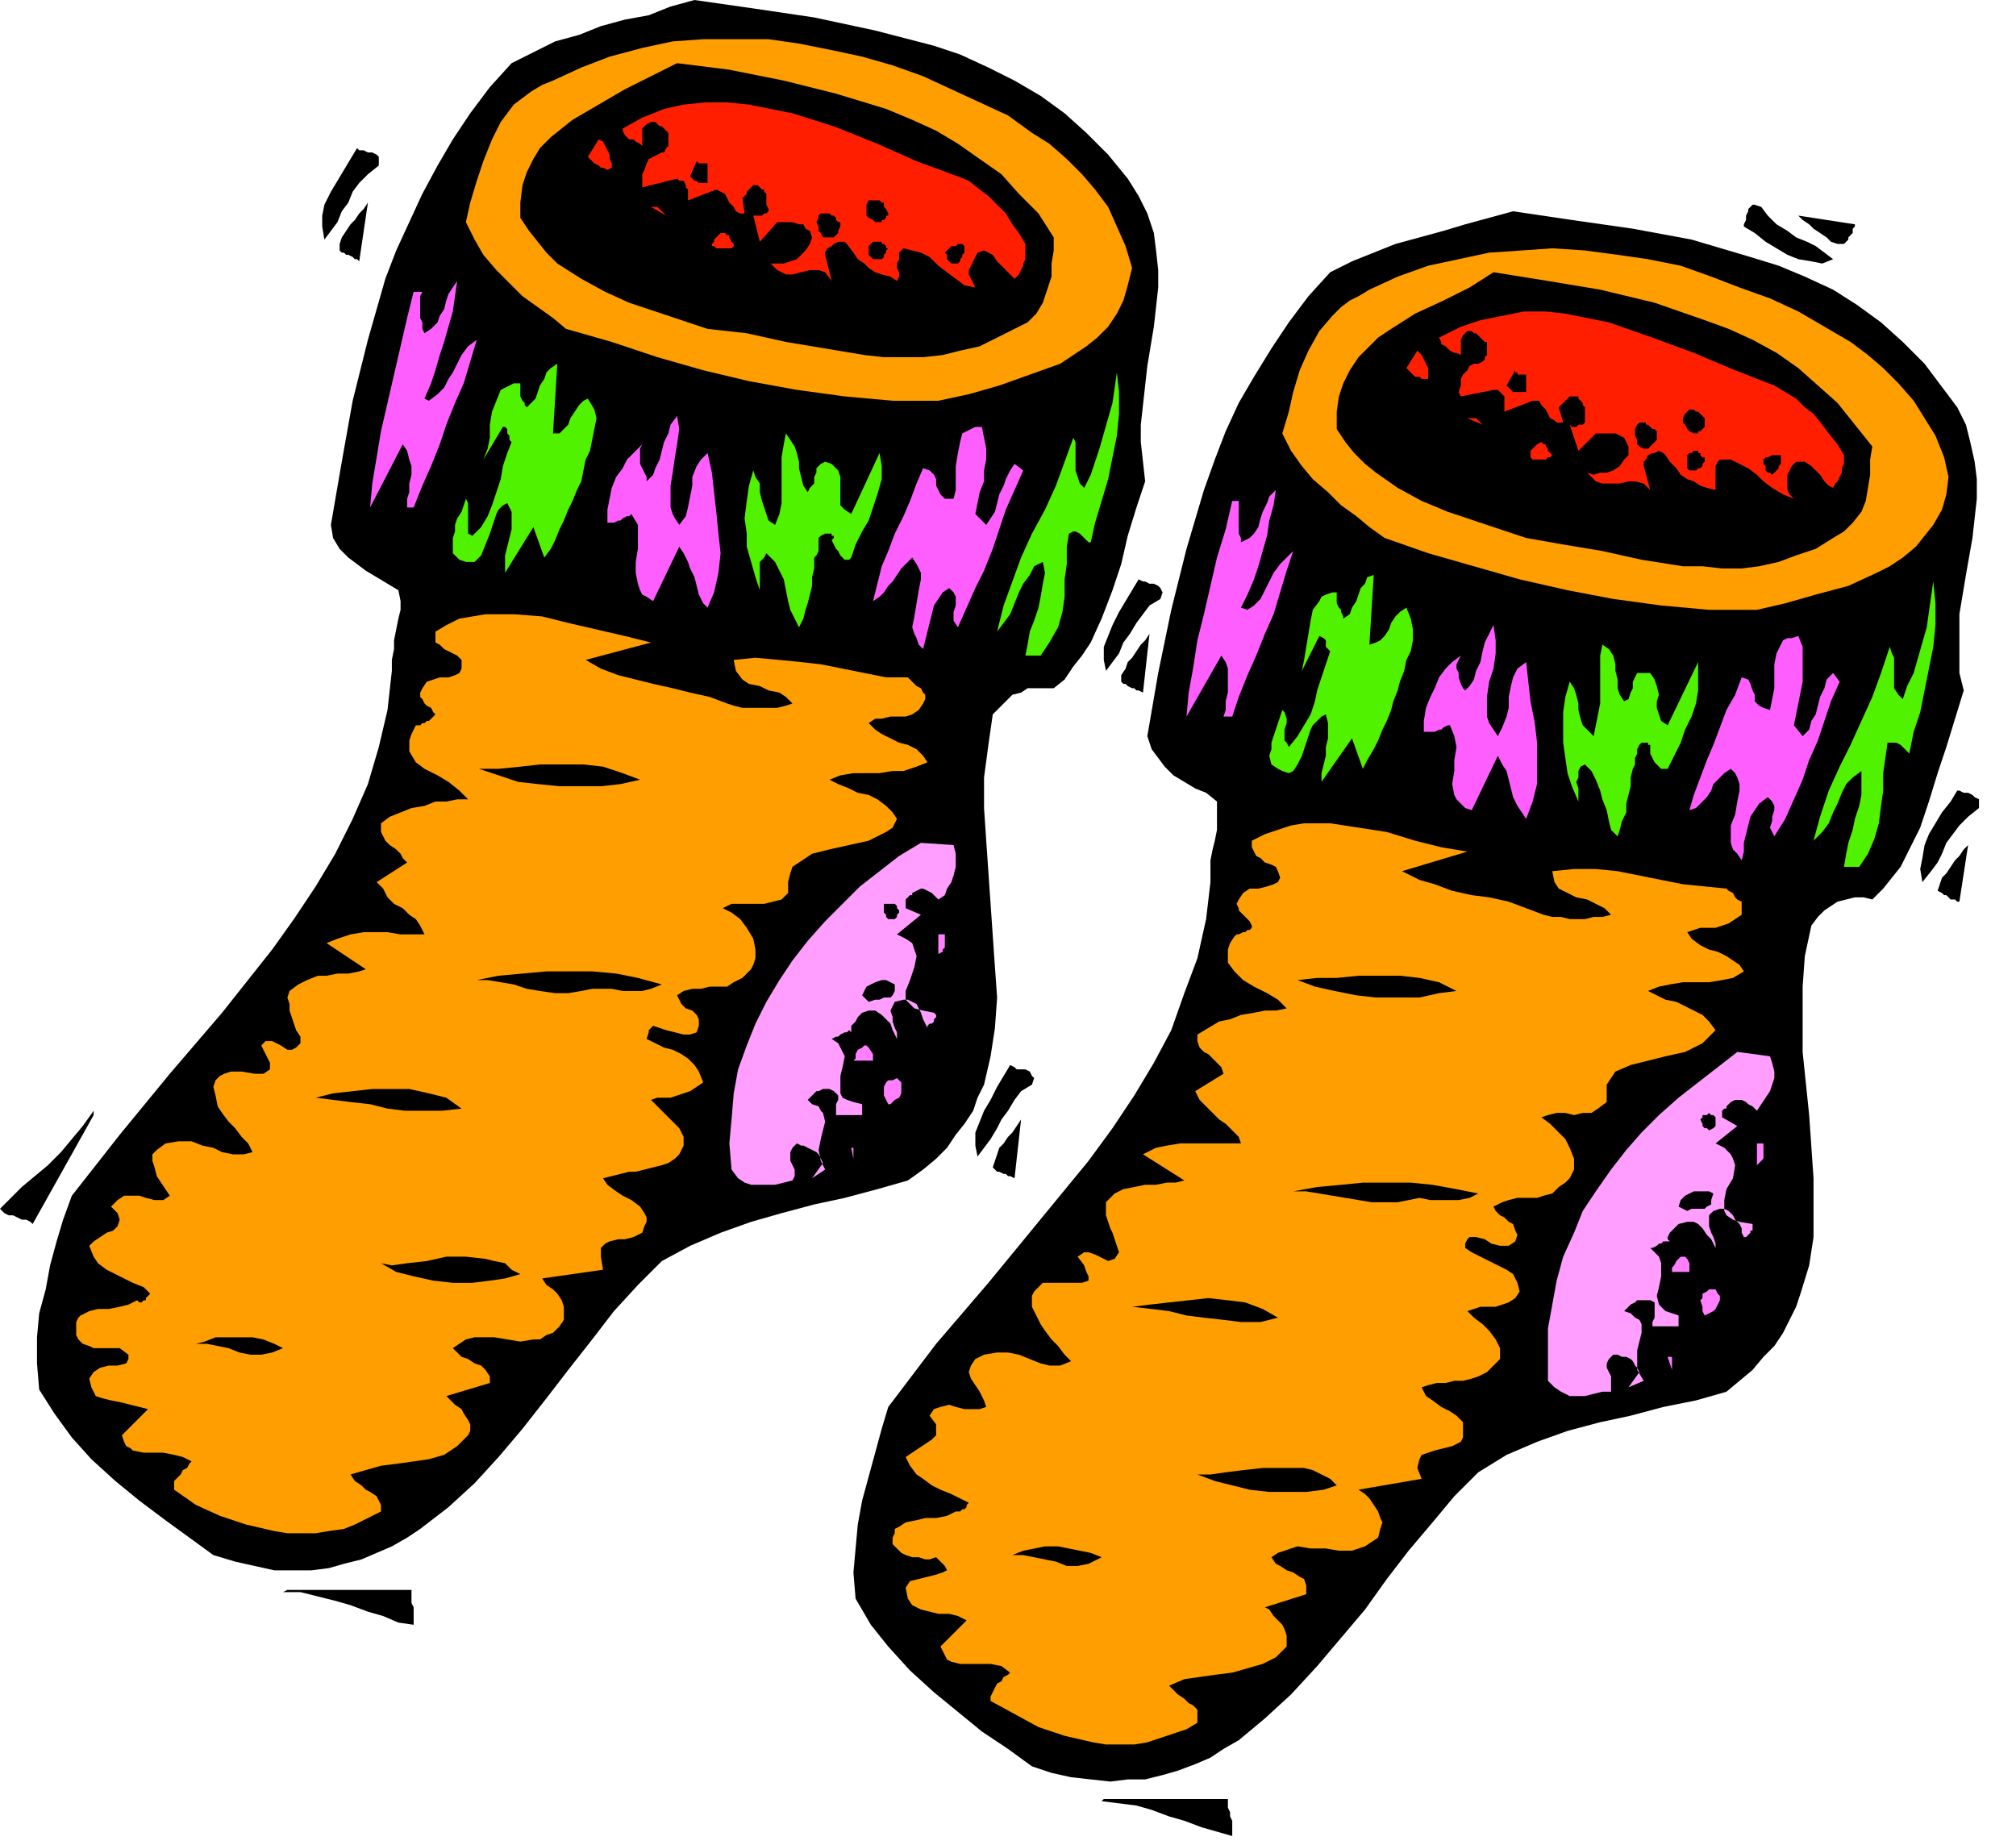 <svg xmlns="http://www.w3.org/2000/svg" width="296.16" height="2.823in" fill-rule="evenodd" stroke-linecap="round" preserveAspectRatio="none" viewBox="0 0 926 847"><style>.brush1{fill:#000}.pen1{stroke:none}.brush2{fill:#ff9e00}.brush3{fill:#ff1f00}.brush4{fill:#ff5eff}.brush5{fill:#51f200}.brush6{fill:#ff9eff}.brush7{fill:#ff7fff}</style><path d="m518 82 5 8 4 8 3 9 1 8 1 9v8l-1 9-1 9-3 18-2 18-1 9v8l1 9 1 9-4 12-4 13-3 13-4 12-5 13-5 11-4 6-4 5-4 6-5 4h-12l-3 2-4 1-3 3-3 3-3 3-2 14-2 15v14l1 15 2 29 2 29 1 14-1 14-2 13-3 13-3 6-2 6-4 6-4 5-4 6-5 5-6 5-7 5-14 4-15 4-14 3-15 4-14 4-14 5-14 6-13 7-11 11-11 12-10 13-11 14-10 13-11 14-11 13-11 12-12 11-13 10-6 4-7 4-7 3-7 3-8 2-7 2-8 1h-17l-9-2-9-2-10-3-11-8-11-8-12-9-11-9-11-10-9-10-8-11-7-11-1-12v-12l1-11 3-11 2-11 3-11 3-10 4-11 22-28 23-28 24-28 23-29 10-14 10-15 9-15 8-16 7-16 5-17 4-17 2-18v-5l1-5v-4l1-5 1-5 1-4v-4l-1-5-5-3-5-3-5-3-4-3-4-3-4-4-3-5-1-6 5-29 5-28 7-28 8-28 5-13 6-13 6-13 7-13 7-12 8-12 9-12 10-11 10-5 10-5 11-3 10-4 11-3 11-2 10-4 11-3 28 4 27 4 28 6 27 7 12 4 13 6 12 6 12 7 11 8 10 9 10 10 9 11z" class="pen1 brush1"/><path d="m520 123-2 8-2 7-3 6-4 6-5 5-5 4-6 4-6 4-14 5-14 5-14 4-14 3h-21l-22-2-22-3-22-4-21-5-21-6-21-7-21-6-6-5-7-5-7-5-6-6-6-6-6-7-4-7-4-8 2-9 3-10 3-9 4-10 4-8 6-8 4-3 4-3 5-3 5-2 13-6 13-5 15-4 14-3 14-1h30l14 2 15 3 14 3 14 4 14 5 13 6 13 6 13 6 11 8 8 5 8 7 7 7 6 7 6 8 4 9 4 9 3 10z" class="pen1 brush2"/><path d="M484 109v6l-1 6v6l-2 6-2 6-3 5-4 4-6 3-8 4-8 4-9 2-8 2-9 1h-18l-9-1-18-3-18-3-18-4-18-2-12-4-12-4-12-4-11-5-11-6-11-7-5-5-4-5-4-5-4-6v-7l1-8 2-6 3-6 3-5 5-5 5-4 5-4 12-7 12-7 12-6 12-6 24 3 25 5 24 6 23 7 12 5 11 5 10 6 10 7 10 7 8 9 9 9 7 11z" class="pen1 brush1"/><path d="M471 112v7l-1 2v1l-1 2-1 2-2 2-2-2-2-2-2-2-2-2-2-3-2-1-2-1-3 1-1 2-1 2-1 2-1 2v2l1 2 1 2 1 2-5-1-4-3-4-3-4-3-4-4-4-2-4-1-4-1-2 2v3l-1 2v2l1 2v2l-1 2-3-2-4-1-3-1-3-2-2-2-3-2-2-3-3-4-1-1h-3l-2 1-1 1-2 1-1 2v1l3 12-3-4-3-1h-4l-4 1-4 1h-3l-4-2-3-3h6l3-1 3-1 2-2 2-2 2-3 1-3-1-3-2-1-1-2h-2l-3-1h-7l-8 9-3-12h4l1-1h1l1-1v-1l-1-2v-5l-1-1v-1h-1l-1-1-1-1h-2l-1 1-1 1-1 1v1l-1 1-1 1 1 7h-2l-2-1-1-2-2-2-1-2-1-2-2-1-2-1-13 5v-5l-1-1v-1l-1-2h-2l-1-1-16 4v-6l1-2 1-3 1-2 2-1 2-1 2-1h1l1-2 1-1v-6l-1-1-1-1-1-1h-1l-1-1-1-1h-2l-2 1-1 1-1 1v8l-1-1-2-1-1-1h-2l-1-1-1-1-1-2v-1l9-5 10-4 9-2 10-1h10l10 1 10 2 10 2 19 6 20 8 18 8 19 7 5 2 5 4 4 3 4 4 4 4 3 5 3 4 3 5zM281 77l-2 1-2-1h-1l-1-1-2-1-1-1-1-1-1-1 5-8 2 1 1 2 1 2 1 2v2l1 2v2z" class="pen1 brush3"/><path d="M325 75v9h-4l-1-1h-1l-1-1-1-1 3-7 1 1h4zm83 23v1h-1v1l-1 1h-1v1h-3l-1-1-2-1-1-1v-5l1-2h5l1 1h1v2l1 1 1 2z" class="pen1 brush1"/><path d="m306 99-7-4h3l4 4z" class="pen1 brush3"/><path d="M386 102v2l-1 2v1l-1 1-1 1h-5l-1-2-1-1v-2l-1-2 1-2v-1l1-1h4l1 1h1l1 1v1l1 1h1z" class="pen1 brush1"/><path d="M337 112v1l-1 1h-7l-1-1h-1v-1l1-1v-1l1-1 1-1 1-1h2l1 1h1v1l1 2 1 1z" class="pen1 brush3"/><path d="m408 114-1 1v1l-1 1v1l-1 1h-4l-1-1-1-1v-4l1-1 1-1h4v1h1l1 1v1h1zm34-2 1 1v3l-1 1v1l-1 1v1l-1 1h-3l-1-1-1-1v-2l-1-1 1-1 1-1 1-1h2l1-1h2z" class="pen1 brush1"/><path d="m195 183 2 1 4-3 3-3 2-4 2-3 2-4 2-4 3-4 4-3-3 10-3 10-4 9-4 10-3 9-4 10-4 9-4 10h-3v-4l1-3v-4l1-4v-4l-1-3-1-4-2-3-15 29 1-11 2-12 2-12 3-13 3-13 3-13 3-13 3-12h4l-1 2v10l1 2v3l1 2 3-2 3-3 1-3 2-3 1-4 1-3 2-3 2-3-1 7-1 7-2 7-2 7-2 6-2 7-2 6-3 7z" class="pen1 brush4"/><path d="M254 199h3l2-2 2-2 1-3 2-3 2-3 2-2 2-1 3 5 1 4-1 5-1 5-1 5-2 4-1 5-1 5-2 4-2 5-2 4-2 5-2 4-2 5-2 4-3 4-5-14-13 21v-8l1-4 1-4 1-4v-8l-2-4-2 1-2 2-1 2-1 3-2 6-2 5-2 5-3 3h-4l-3-1-3-3v-7l1-3v-3l1-3 2-3 1-3 1-3 1 2v14l2 1 4-4 3-5 2-5 2-6 2-6 1-6 2-6 2-5-1-1v-2l-1-1v-2l-1-1h-1l-9 15 2-5 1-5v-6l1-6 2-5 2-5 2-1 2-1 2-1h3v6l1 2 1 1v1l1 1 2-2 2-2 1-3 1-3 2-3 1-3 2-2 3-2-2 32zm247 50h-1l-1-1-1-1-1-1-1-1-2-1h-1l-2 1-1 6v8l-1 7v8l-1 7-2 7-4 7-4 6h-7l1-5 1-6 2-5 2-6 1-5 1-6 1-5-1-5-4 2-2 4-3 4-2 4-2 5-2 5-3 4-3 4 3-12 4-11 4-11 5-11 6-11 5-11 4-11 4-11 1 2v13l1 3 1 3 2 2 3-6 2-6 2-6 2-7 2-7 2-7 1-7 1-7 1 9v10l-1 10-2 10-2 10-3 10-3 10-2 9z" class="pen1 brush5"/><path d="m312 241 3-4 1-4 1-5 1-5v-4l2-5 2-3 3-3 2 9 1 9 1 9 1 10 1 9-1 9-2 9-3 7-2-2-2-4-1-4-1-4-2-4-1-3-2-4-2-3-12 25-3-2-2-1-1-2-1-3-1-5v-5l1-6v-11l-3-5-1 1h-1l-2 1-1 1h-1l-2 1h-3v-6l1-5 1-5 2-5 3-4 2-4 4-4 3-3-1 2v7l1 2 1 2 1 2v2l3-3 1-3 2-4 1-4 1-4 2-4 1-4 3-4 1 6-1 7-1 6-1 7-1 6v10l1 3 1 2 2 3zm139-45 1 5 1 5v5l-1 5v5l-2 5-1 5-1 5 5 5 2-3 2-3 1-4 1-4 2-4 1-3 2-4 2-3 4 3-4 9-4 9-3 9-3 9-4 10-4 8-4 9-4 9-2-3v-4l1-3v-4l-1-2-2-2-3 2-2 3-2 3-1 4-1 4-1 4-1 4-1 4-2-2-1-3-1-2-1-3 1-5 1-6 1-6 1-5v-3l-1-2-1-2-2-3-3 3-2 2-2 3-2 3-2 2-2 3-2 2-3 2 2-8 2-8 3-7 3-8 4-8 3-7 3-8 3-7 3 1 2 2 1 2v3l1 2 1 2 2 2h4l1-4v-11l1-6 1-5 1-4 2-1 2-1 2-1h3z" class="pen1 brush4"/><path d="m371 226 1-2 2-2v-3l1-2v-2l2-2 2-1 3 1 3 3 1 3v13l2 2 3 2 13-28 1 6v6l-2 7-2 6-2 6-3 5-3 6-2 6-1 1h-2l-1-1-1-1-1-2-1-1-1-2-1-2 1-1v-1h-1v-1h-3l-2 1-1 1v6l-1 2-1 1v5l-1 4v4l-1 4-1 4-1 3-1 4-2 4-2-4-2-4-1-4-1-5-1-5-2-4-2-4-4-4-1 2-2 2v13l-2-6-2-7-2-7v-6l-1-7 1-8 1-7 2-7 1 3 2 3v4l1 4 1 3 1 3 1 3 3 2 2-5 1-5v-21l1-6 1-5 2 3 2 3 1 3 1 4v3l1 4 1 4 2 3z" class="pen1 brush5"/><path d="m533 275-5 3-3 4-3 4-3 5-3 4-2 5-3 4-3 4-1-5v-6l2-5 2-5 3-6 3-5 3-5 3-5 2 1h1l2 1h2l2 1 1 1 1 2-1 3z" class="pen1 brush1"/><path d="m299 295-30 8 7 4 8 3 8 2 8 2 9 2 8 2 9 2 8 3 3 1 4 1h16l4-1 3-1-3-3-3-2-5-1-4-2-5-1-3-2-3-4-1-5 10-1 11 1 10 1 9 1 10 2 10 2 10 2h10l2 2 1 1 1 1 2 1 1 2 1 1v2l-1 2-2 3-3 2-3 1h-7l-4 1h-3l-3 2 3 3 3 2 4 2 4 2 4 1 4 2 3 3 2 3-5 2-6 2h-5l-6 1h-12l-6 1-5 2 4 2 5 2 4 2 5 1 4 2 4 3 3 3 2 3-2 4-3 2-4 2-4 2-9 2-9 2-8 2-6 4-3 2-1 3-1 4v5l-3 3-4 1-4 1h-15l-4 2 4 2 4 3 3 4 3 5 1 5v4l-1 3-1 2-2 2-2 2-4 2-3 2h-8l-4 1h-4l-4 1-3 2 1 2 1 2 2 2 3 1 2 2 1 2v3l-1 3-3 1h-3l-4-1-4-1-3-1-3-1-1 1-1 1v1l-1 3 4 2 4 2 4 1 4 2 3 2 3 3 2 3 2 5-3 2-3 2-3 1-3 1-3 1h-6l-3 1 3 3 3 3 4 4 3 3 2 4v4l-1 2-1 2-2 2-3 2-3 1-4 1-4 1-4 1h-3l-4 1-4 1-4 1 2 3 4 3 3 2 4 2 4 3 2 3 1 2v2l-1 2-1 3-4 2-4 1h-3l-4 1-2 1-2 2v4l1 6-28 4 2 3 3 2 2 2 2 3 1 3v6l-2 3-3 3-3 1-3 2h-3l-6 1-6-1-6-1h-9l-4 1-3 2-3 2 2 2 2 2 3 1 3 2 3 1 2 2 2 3v3l-20 6 2 2 2 2 3 2 1 2 2 3 1 2v3l-1 2-5 5-6 4-7 2-7 1-7 1-8 1-7 2-7 2 2 3 3 2 2 2 2 1 3 2 1 2 1 2v3l-6 3-6 3-5 2-7 1-6 1h-13l-6-1-13-3-12-4-11-5-10-7v-4l1-1 2-2 1-2 2-1 1-2 1-1-4-2-4-1-5-1h-9l-5-1-1-1-2-1-1-2-1-3 12-12-4-1-4-1-4-1-5-1-4-1-3-1-2-4-1-4 2-3 3-2 4-1h4l4-1 1-2v-2l-4-3H43l-2-1-3-1-2-2-1-2v-6l1-2 1-1 4-2 4-1h5l5-1 4-1 4-2 1 1h1l1-1h1v-1l1-1 1-1-3-3-5-2-4-2-4-2-4-2-4-3-2-3-2-5 2-2 3-2 3-2 3-1 2-2 1-3-1-3-3-3 3-3 3-2h7l3 1 4 1h4l3-2-2-3-2-3-2-3-1-4-1-3v-3l2-2 4-3 6-1h6l5 2 5 1 4 2 5 1h5l4-1-2-4-3-3-3-4-3-3-3-4-2-3-1-5-1-4 1-3 2-2 2-1 3-1h5l6 1h4l3-2v-3l-2-4-2-4 2-2h3l2 1 2 1 3 2h2l2-1 2-2v-3l-2-3-1-3-1-3-1-3v-3l-1-3 1-3 4-3 4-2 5-2h4l5-1h5l5-1 3-1-18-12 5-2 6-2 6-1h11l6 1h11l-2-4-2-3-3-2-3-3-4-2-3-3-2-4-3-3 14-9-2-2-1-2-2-2-3-2-2-2-1-2-1-2v-4l4-3 5-2 5-2 6-1 5-2h5l5-1h5l-4-4-5-4-5-3-6-3-4-3-3-5v-5l1-3 2-4h2l1-1h1l1-1h1l1-1 1-1 1-1-1-1-1-2-2-1-1-1-1-2-1-1v-2l1-2 2-3 3-1 3-1h4l3-1 2-1 1-2v-4l-2-2-2-1-2-1-2-1-2-2-2-1v-5l5-3 6-3 6-1 6-1h13l13 1 12 3 13 3 13 3 12 3z" class="pen1 brush2"/><path d="m525 318-2-1h-1l-1-1h-1l-2-1-1-1h-1l-1-1v-3l2-3 1-3 2-2 2-3 2-3 2-2 2-3-3 27zm-231 40-9 2-9 1h-19l-10-1-9-1-9-3-9-3h9l10-1 9-1h20l9 1 9 3 8 3z" class="pen1 brush1"/><path d="m438 388 1 4v6l-1 4-1 3-2 3-1 3-3 2-1-1-1-1-1-1-2-1-2-1h-1l-2 1-2 1v1h-1l-1 1-1 1v4l7 3-11 9 4 2 3 2 1 3 1 3-1 5-2 6-2 5v4l2 2 2 2 4 1 5 1 1 1v1l-1 1v1l-1 1h-1l-1 1v1l-1-2-1-2-1-3-1-2-1-2-2-1-2-1h-2l-4 1-1 2-1 2 1 3v2l1 3 1 2v3l-1-2-1-2-1-3-2-2-2-2-3-2h-3l-3 1-1 1-1 1-1 2-1 1-1 1v3l1 1-1-1-1-1-1 1h-1l-2 1-1 1h-1l-2 1 3 2 1 2 1 2 1 2-1 5-1 4v8l1 2 2 1 3 1 4 1v5h-12v-5l1-2v-2l-1-1-1-1-2-1h-3l-2 1h-1l-1 1-1 1-1 1-1 1 2 2 3 1 1 2 1 1 1 4-1 4-1 4-1 5 1 5 2 4-6 4 5-7-1-2-1-2-1-1-2-1-2-1-2-1h-1l-2-1-2 2-1 2v4l1 2 1 2v3l-1 2-4 1-4 1h-11l-3-1-3-2-3-4-1-12 1-11 1-12 2-11 4-11 4-10 5-10 6-10 6-9 7-9 8-9 8-8 8-8 9-7 9-7 10-6 15 1z" class="pen1 brush6"/><path d="m412 417 1 1v1l-1 1v1l-1 1h-3l-1-1v-1l-1-1v-4h5l1 1v1z" class="pen1 brush1"/><path d="M434 429v6l-1 1v1l-2 1v-9h3z" class="pen1 brush7"/><path d="m304 452-5 2-4 1h-9l-5-1h-9l-5 1-6 1h-6l-7-1-6-1-6-2-6-1-6-1h-5l10-2 11-1 11-1h21l11 1 10 2 11 3zm107 0v3l-1 2-1 1h-3l-2 1h-2l-3 1-3-3 1-2 1-2 2-1 2-1 3-1h2l2 1 2 1z" class="pen1 brush1"/><path d="M401 484v3h-9l1-1v-2l1-2 2-1 1-1h1l1 1 2 3zm11 11 2 2v5l-1 2-2 1-2 2h-1l-1-2-1-2v-4l1-2 1-1h2l2-1z" class="pen1 brush7"/><path d="m212 509-9 1h-17l-8-1-8-2-9-1-8-1-8-1 8-2 9-1 9-1h17l9 2 8 2 7 5z" class="pen1 brush1"/><path d="m392 532-1-5h1v5z" class="pen1 brush7"/><path d="m239 585-7 2-7 1-8 1h-9l-9-1-9-2-8-2-7-4 5 1 7-1 9-1 9-2h9l9 1 4 1 5 1 3 3 4 2zm-109 34-5 2-5 1h-5l-5-1-5-2-5-1-5-1h-5l4-1 5-2h17l5 1 5 2 4 2zm59 111v6l1 2v8l-7-1-7-3-7-2-8-3-7-2-8-2-8-2h-8l2-1h57zm704-551 6 8 4 8 2 8 2 9 1 8v9l-1 9-1 9-3 17-3 18v27l2 8-4 13-4 13-4 12-4 13-4 12-6 12-3 6-4 5-4 5-5 5-4-1h-4l-4 1-4 1-3 2-3 2-3 3-3 4-3 14-1 14v30l3 29 2 29v27l-2 13-4 13-2 6-3 6-3 6-4 6-5 5-5 6-6 5-6 5-14 4-15 3-15 4-14 3-15 4-14 5-14 6-13 8-11 11-10 12-11 13-10 13-10 14-11 13-11 13-12 13-12 11-12 10-7 4-6 4-7 3-8 3-7 2-8 2h-8l-8 1-9-1-9-1-9-2-9-3-11-8-12-8-11-9-11-9-11-10-10-11-8-10-7-12-1-12 1-11 1-11 2-11 3-11 3-11 3-11 3-10 22-29 24-28 23-28 23-28 11-15 10-15 9-15 8-15 6-17 6-16 4-18 2-17v-10l1-5 1-4 1-5v-13l-5-4-5-2-5-3-5-3-4-4-3-4-3-4-2-6 5-29 6-29 7-28 8-27 5-14 5-13 6-13 7-12 8-13 8-12 9-12 10-11 10-5 10-4 10-4 11-3 11-3 10-3 11-3 11-3 27 4 28 4 27 5 27 8 13 4 12 5 13 6 11 7 11 8 10 9 10 10 9 12z" class="pen1 brush1"/><path d="m895 219-1 8-2 7-4 7-4 5-4 5-6 5-6 4-6 3-13 6-15 4-14 4-13 3h-22l-22-2-22-3-21-4-22-5-21-6-21-6-20-7-7-5-6-5-7-5-6-6-7-6-5-6-5-7-4-8 3-10 2-9 3-10 4-9 5-9 6-7 4-4 4-3 4-2 5-3 13-6 14-5 14-3 14-3 15-1 14-1 15 1 15 2 14 2 15 3 14 5 13 5 14 5 13 6 12 7 12 7 8 6 7 6 7 7 7 8 5 8 5 8 4 10 2 9z" class="pen1 brush2"/><path d="m860 205-1 6v7l-1 6-1 6-2 5-4 5-4 4-5 3-8 5-9 3-8 3-9 2-8 1h-9l-9-1h-9l-19-3-18-4-18-3-17-3-12-4-12-4-12-4-12-5-11-6-10-7-5-4-5-5-4-5-4-6v-8l1-7 2-6 3-6 4-6 4-4 5-5 6-4 11-7 13-6 12-6 11-7 25 4 24 4 25 6 23 8 11 4 11 5 11 6 10 7 9 8 9 8 8 10 8 10z" class="pen1 brush1"/><path d="M847 209v4l-1 2v2l-1 2-1 2-1 1-1 2-2-1-2-2-2-3-2-2-2-2-3-2h-4l-2 2-1 2-1 2v7l1 2 2 2-5-2-5-3-4-3-3-3-4-3-4-2-4-2h-5l-1 1-1 2v11l-4-1-3-1-3-2-3-1-3-2-2-3-3-3-2-3-1-1-2-1-2 1h-1l-2 1-1 2-1 1v2l3 11-3-3-4-1h-3l-4 1h-8l-3-1-4-4 3 1 3-1h3l3-1 3-2 2-3 2-2v-4l-1-2-1-2-2-1-2-1h-9l-8 8-4-12 1 1h2l1-1h2l1-1v-7l-1-1v-1l-1-1-1-1v-1h-4l-1 1-1 1-1 1-1 1-1 1 2 7h-3l-1-1-2-1-1-2-1-2-2-2-1-2h-3l-13 5v-7l-1-1-1-1-1-1h-2l-15 3-1-2 1-3v-3l1-2 2-2 1-2 2-1h2l2-1 1-1v-1l1-1v-6h-1l-1-1-1-1-1-1-1-1h-1l-1-1h-2l-1 1-1 1-1 2v7l-2-1h-1l-2-1-1-1-1-1-2-1v-1l-1-2 10-5 9-3 10-2 10-2h10l9 1 10 2 10 2 20 7 19 7 19 8 18 7 5 3 5 3 4 4 4 3 4 5 3 4 4 5 3 5zm-191-35h-3l-1-1h-2l-1-1-1-1-1-1-1-1 5-8 1 1 1 1 1 2 1 2 1 2v5z" class="pen1 brush3"/><path d="M701 172v8h-6l-1-1-1-1-1-1 4-7v1h1v1h4zm82 22v2l-1 1-1 1h-1v1h-2l-2-1-1-1-1-2-1-1v-2l1-2 1-1 1-1h2l1 1h1l1 1 1 1 1 1v2z" class="pen1 brush1"/><path d="m681 195-7-3h4l3 3z" class="pen1 brush3"/><path d="M761 199v3l-1 1-1 1-1 1-1 1h-2l-2-1-1-1v-2l-1-2v-3l1-2 1-1h3v1h1l1 1 1 1h1l1 1v1z" class="pen1 brush1"/><path d="m713 209-1 1h-1l-1 1h-6l-1-1v-3l1-1 1-1 1-1 2-1 1 1h1v1l1 1v1l1 1 1 1z" class="pen1 brush3"/><path d="M783 211v1l-1 1v1l-1 1h-1l-1 1h-3l-1-1v-6l1-1h1l1-1h2v1h1v1l1 1h1v1zm35-2v4l-1 1v1l-1 1-1 1-1 1-1-1h-1l-1-1v-2l-1-1v-2l1-1h1l2-1h4z" class="pen1 brush1"/><path d="m570 279 3 1 3-2 3-3 2-4 2-4 2-4 3-4 3-3 3-3-3 9-3 10-3 10-4 9-4 10-4 9-4 10-3 9h-4l1-3v-4l1-4v-11l-1-3-2-3-16 28 1-11 2-11 2-13 3-12 3-13 3-13 4-13 3-13h3v15l1 2v2l4-2 2-2 2-3 1-4 1-3 2-4 1-3 3-3-1 7-2 7-1 7-2 7-2 7-2 6-3 7-3 6z" class="pen1 brush4"/><path d="m629 296 3-1 2-1 2-2 2-3 1-3 2-3 2-2 3-2 2 5 1 5v5l-1 5-2 4-1 5-2 5-1 4-2 5-1 4-2 5-2 4-2 5-2 4-3 5-2 4-5-14-14 20v-4l1-4 1-4v-4l1-4v-7l-1-4-2 1-2 2-2 2-1 2-2 6-2 6-2 4-2 3-2 1-3-1-2-1-3-2-1-4 1-3v-3l1-3 1-3 1-3 1-3 1-3 1 1 1 3v2l-1 3v5l1 1 1 2 4-5 3-5 3-5 2-6 1-5 2-6 2-6 2-6-1-1-1-1v-3l-1-1-2-1-8 16 1-5 1-6 1-6 1-6 1-5 3-4 1-2 2-1 3-1h2v5l1 2 1 1v1l1 2v1l3-2 1-3 2-3 1-3 1-3 2-2 1-3 3-1-2 32zm248 50-1-1-1-1-1-1-1-1-2-1h-4l-1 7-1 7v8l-1 7-1 8-2 7-3 7-4 6h-7l1-6 1-5 2-6 1-5 2-6 1-5v-11l-4 3-3 3-2 4-2 5-2 4-2 5-3 4-4 4 3-11 4-12 5-11 5-10 5-11 5-11 4-11 4-12 1 3 1 2v14l2 3 2 2 2-6 3-6 2-7 2-7 2-7 1-7 1-7 1-7 1 10v10l-1 10-2 10-2 10-2 10-3 9-2 10z" class="pen1 brush5"/><path d="m688 338 2-4 2-5 1-4v-5l1-5 1-4 2-4 4-3 1 9 1 9 2 10 1 9v19l-2 8-3 8-2-3-2-3-2-4-1-4-1-4-1-4-2-3-2-4-12 25-3-1-2-2-2-2-1-2-1-5 1-6v-5l1-6-1-5-2-5h-1l-2 1-1 1h-1l-2 1h-5v-5l1-6 2-5 2-4 2-5 3-4 3-3 4-3-1 2-1 2v2l1 2v2l1 3 1 2 1 1 2-2 2-3 1-4 2-4 1-5 1-4 2-4 2-4 1 7v6l-1 7-2 6-1 7v9l1 3 2 3 2 3zm138-46 2 5v16l-1 5-1 5-1 5-1 5 4 5 3-3 1-4 2-3 1-4 1-4 2-4 1-4 3-3 3 4-4 9-3 9-3 9-4 9-3 9-4 9-4 9-5 8-1-2-1-2 1-3v-2l1-3v-2l-1-2-2-2-4 3-2 3-2 3-1 4-1 4-1 4v4l-1 4-2-3-2-2-1-3v-8l2-5 1-6 1-5v-3l-1-3-1-2-2-2-3 2-3 3-2 2-1 3-2 3-2 2-3 3-3 1 2-7 3-8 3-8 3-7 3-8 3-8 4-7 3-8 3 1 1 2 1 3 1 2v3l2 2 2 1 3 1 1-5 1-5v-11l1-5 2-4 1-2 2-1h2l3-1z" class="pen1 brush4"/><path d="m746 322 2-1 1-3 1-2v-3l1-2 1-2h6l2 3 1 3 1 4-1 3v3l1 3 1 3 3 2 14-29v13l-1 6-2 6-3 6-2 6-3 6-3 6h-3l-2-2-1-1-1-2-1-2v-4h-1v-1h-3l-1 1-1 2v2l-1 2v3l-1 2-1 4v4l-1 4-1 4v4l-2 4-1 4-1 3-3-3-1-4-1-5-2-5-1-4-2-5-2-4-3-3-2 1-1 2v3l-1 2 1 3v6l-3-7-2-6-1-7-1-7v-14l1-7 2-7 2 3 1 3 1 4v3l1 4 1 3 2 2 3 3 1-5 1-5 1-5v-22l1-5 3 2 2 3 1 4v3l1 4v4l1 3 2 3z" class="pen1 brush5"/><path d="m674 391-30 9 8 4 7 2 8 3 9 2 8 1 9 2 8 3 8 3 4 1h4l4 1h7l4-1h4l4-1-3-3-4-2-4-2-5-1-4-2-4-2-2-3-1-5 10-1h10l10 1 10 2 10 2 10 2 10 1 10 1 1 1 2 1 1 2 1 1 2 1v6l-3 2-3 2-3 1-3 1h-7l-3 1-3 1 2 3 4 3 4 2 4 1 4 2 3 2 3 2 2 3-5 3-5 1-6 1h-12l-6 1-5 1-5 2 4 2 4 2 5 1 4 2 4 2 4 2 3 3 3 4-3 3-3 3-4 2-4 2-9 2-8 2-8 2-7 3-2 3-2 3v8l-4 3-3 2h-4l-4 1-4-1h-4l-4 1-3 1 4 3 3 3 4 4 2 4 2 5v5l-1 2-1 2-2 2-3 2-3 3-4 1-3 1h-9l-4 1-3 1-4 2 1 2 2 2 2 1 2 2 2 1 1 3 1 2-1 3-3 2h-4l-4-1-3-2-4-1h-3l-1 1-1 2v2l3 2 4 2 4 2 4 2 4 2 3 2 2 4 1 4-2 3-3 2-3 1-3 1h-7l-3 1-3 1 3 3 4 3 3 3 3 4 2 4v5l-2 2-2 2-2 2-4 2-3 1-4 1h-4l-4 1h-4l-4 1-3 1 2 4 3 2 4 3 4 2 3 2 3 3v7l-1 2-4 2-4 1-4 1-3 1-3 1-1 2-1 4 2 5-29 5 3 2 2 2 2 3 2 3 1 3 1 2-1 3-1 4-3 2-3 2-3 1-3 1h-6l-6-1h-7l-6-1-3 1-3 1-3 1-3 2 2 3 2 1 3 2 3 1 3 2 2 1 1 3v4l-19 6 2 1 2 3 2 2 2 2 1 2 1 3v5l-5 5-6 3-7 2-7 2-8 1-7 1-7 1-7 3 2 2 2 2 3 2 2 2 2 1 2 2v6l-5 3-6 2-6 2-6 2-6 1h-13l-6-1-13-3-12-4-11-6-11-6v-2l1-2 1-2 1-2 2-1 1-2 2-1 1-1-4-3-5-1h-14l-4-1-2-1-1-2-1-2-1-2 12-12-4-2-4-1h-5l-4-1-4-1-4-2-2-3-1-5 2-3 4-1 4-1 4-1 3-1 2-1-1-2-4-4-3 1h-2l-3-1h-3l-3-1-2-1-2-2-2-2v-3l1-2v-2l2-1 3-2 5-1 4-1h5l5-1 4-2h2l1-1h1l1-1v-1l1-1-4-2-4-2-5-2-4-2-4-3-3-2-3-4-2-4 3-2 3-2 3-2 3-2 2-2v-5l-3-4 2-3 3-1 4-1 3 1 4 1h7l3-1-1-3-2-4-2-3-2-3-1-3 1-3 2-3 4-2 6-1h5l5 1 5 2 5 2 4 1h5l5-2-3-3-3-4-3-3-3-4-2-3-2-4-2-4v-5l1-2 2-2 2-2h18l3-1v-2l-1-2-1-3-3-4 3-2h2l3 1 2 1 2 1 2 1 3-1 2-3-1-3-1-3-1-3-1-2-1-3-1-3v-6l4-4 4-2 5-1 5-1h5l5-1h4l4-1-19-12 6-3 5-1 6-1h28l-1-3-3-3-3-3-3-2-3-3-3-3-3-3-2-4 13-8-1-3-2-2-2-2-2-2-2-1-2-2-1-3v-3l5-3 5-3 5-1 5-2 6-1 5-1h5l5-1-4-4-5-3-6-3-5-3-4-4-3-4v-6l1-3 2-3 1-1h1l2-1h1l1-1h1l1-1v-1l-1-2-1-1-1-1-2-2-1-1v-1l-1-2 1-2 2-3 3-2h4l4-1 3-1 2-1 1-2-1-3-1-2-2-1-3-1-2-2-2-1-1-2-1-2v-3l6-3 6-2 6-2 6-1h12l13 2 13 2 13 4 12 3 12 2z" class="pen1 brush2"/><path d="m909 371-5 4-4 4-3 4-3 4-2 5-2 4-3 4-4 5-1-6 1-5 1-6 2-5 3-5 3-5 4-5 3-5h1l2 1h2l2 1 1 1 2 1v4zm-9 43h-1l-1-1h-2l-1-1-1-1h-1l-1-1-2-1 1-3 1-3 2-2 2-3 2-3 2-2 2-3 2-2-4 26zM809 95l3 4 4 4 5 3 4 3 5 2 4 2 4 3 4 3-5 2-5-1-6-1-5-2-5-3-5-3-5-4-5-3v-1l1-2v-2l1-2v-1l2-2h1l3 1zm43 8v1l-1 1v2l-1 1-1 1v1l-1 1-1 1h-3l-3-1-2-2-3-2-3-2-2-2-3-2-2-2 26 4zM174 76l-5 4-4 4-3 4-2 5-3 4-2 5-3 4-3 4-1-6v-5l1-5 3-6 3-5 3-5 3-5 3-5 1 1h2l2 1h2l2 1 1 1v4zm-9 44-1-1h-1l-1-1-2-1h-1l-1-1h-1l-1-1v-3l1-3 2-3 2-3 2-2 2-3 2-2 2-3-4 27zm309 378-5 3-3 4-3 5-3 4-2 4-3 5-3 4-3 4-1-5v-6l2-5 2-5 3-5 3-6 3-5 3-5 2 1 1 1h4l2 1 1 2 1 1-1 3zm-8 43-2-1h-1l-1-1h-1l-2-1h-1l-1-1-1-1 1-3 1-3 1-3 2-2 2-3 2-2 2-3 2-3-3 27zm203-86-8 1-9 2h-20l-9-1-10-2-9-2-8-3 9-1h9l10-1h19l9 1 9 2 8 4z" class="pen1 brush1"/><path d="m813 485 1 3 1 4v3l-1 3-1 3-2 3-2 3-2 3-1-1-1-1-2-1-1-1-2-1h-3l-2 1-1 1-1 1v1h-1l-1 1v3l7 4-10 8 4 2 3 3 1 2 1 3-1 6-3 5-1 5v5l1 2 3 2 3 1 6 1v3h-1v1l-1 1-1 1h-1l-1-2v-2l-1-2-2-2-1-2-2-2-2-1h-2l-3 1-2 2v5l1 3 1 2 1 3v2l-1-2-1-2-2-2-2-3-2-2-2-1h-3l-4 1-1 1-1 1-1 1-1 1-1 2v1l1 1 1 2-1-2h-3l-1 1h-1l-1 1-2 1h-1l2 2 2 2 1 3v6l-1 5-1 4 1 4 1 1 2 2 3 1 3 1v5h-12v-2l1-2v-7l-2-1h-6l-1 1-2 1-1 1-1 1-1 1 3 1 2 2 2 1 1 2v4l-1 4-1 4v9l3 5-7 3 5-7-1-2-1-1-1-2-1-1-2-1h-2l-2-1h-2l-2 2-1 2v2l1 2 1 2v7h-4l-4 1-4 1h-7l-4-2-3-2-3-3v-24l2-11 2-11 3-11 5-11 4-10 6-9 7-10 7-9 7-8 8-8 9-8 9-7 9-7 9-7 15 2z" class="pen1 brush6"/><path d="M788 513v4l-1 1-2 1-1-1h-1l-1-1v-1l-1-2 1-1v-1h2l1-1 1 1h1l1 1z" class="pen1 brush1"/><path d="M810 525v7l-1 1-1 1-1 1v-10h3z" class="pen1 brush7"/><path d="m679 548-4 2-5 1h-13l-5-1-5 1-5 1h-12l-6-1-6-1-6-1-6-1-6-1h-6l11-2 11-1 10-1h22l10 1 11 2 10 2zm108 0-1 3v2l-2 1-1 1h-6l-2 1-4-2 1-3 2-2 2-1 2-1h7l2 1z" class="pen1 brush1"/><path d="M776 580v4h-8v-2l1-1 1-2 1-1 1-1h2l1 1 1 2zm12 12 1 2 1 1v2l-1 2-1 2-1 1-2 1-2 1-1-2v-2l-1-3 1-1v-2l2-1 1-1h3z" class="pen1 brush7"/><path d="m587 605-8 2h-9l-8-1-9-1-8-1-8-2-8-1-9-1 8-1 9-1 9-1 9-1 9 1 8 1 8 3 7 4z" class="pen1 brush1"/><path d="m768 629-2-6h2v6z" class="pen1 brush7"/><path d="m614 682-6 2-8 1h-17l-9-1-8-2-8-2-8-3h6l7-1 8-1 9-1h19l4 1 4 2 4 2 3 3zm-108 33-6 3-5 1h-5l-5-2-5-1-5-1-5-1h-5l5-2 5-1 5-1h6l5 1 5 1 5 1 5 2zm58 111v4l1 2v2l1 2v7l-7-2-7-2-8-3-7-2-8-3-7-2-8-1-8-1 1-1h57zM15 562l-1-1-2-1h-2l-2-1-2-1H4l-2-1-2-2 5-5 5-5 6-5 6-5 6-6 5-6 5-6 5-7v2l-28 50z" class="pen1 brush1"/></svg>
